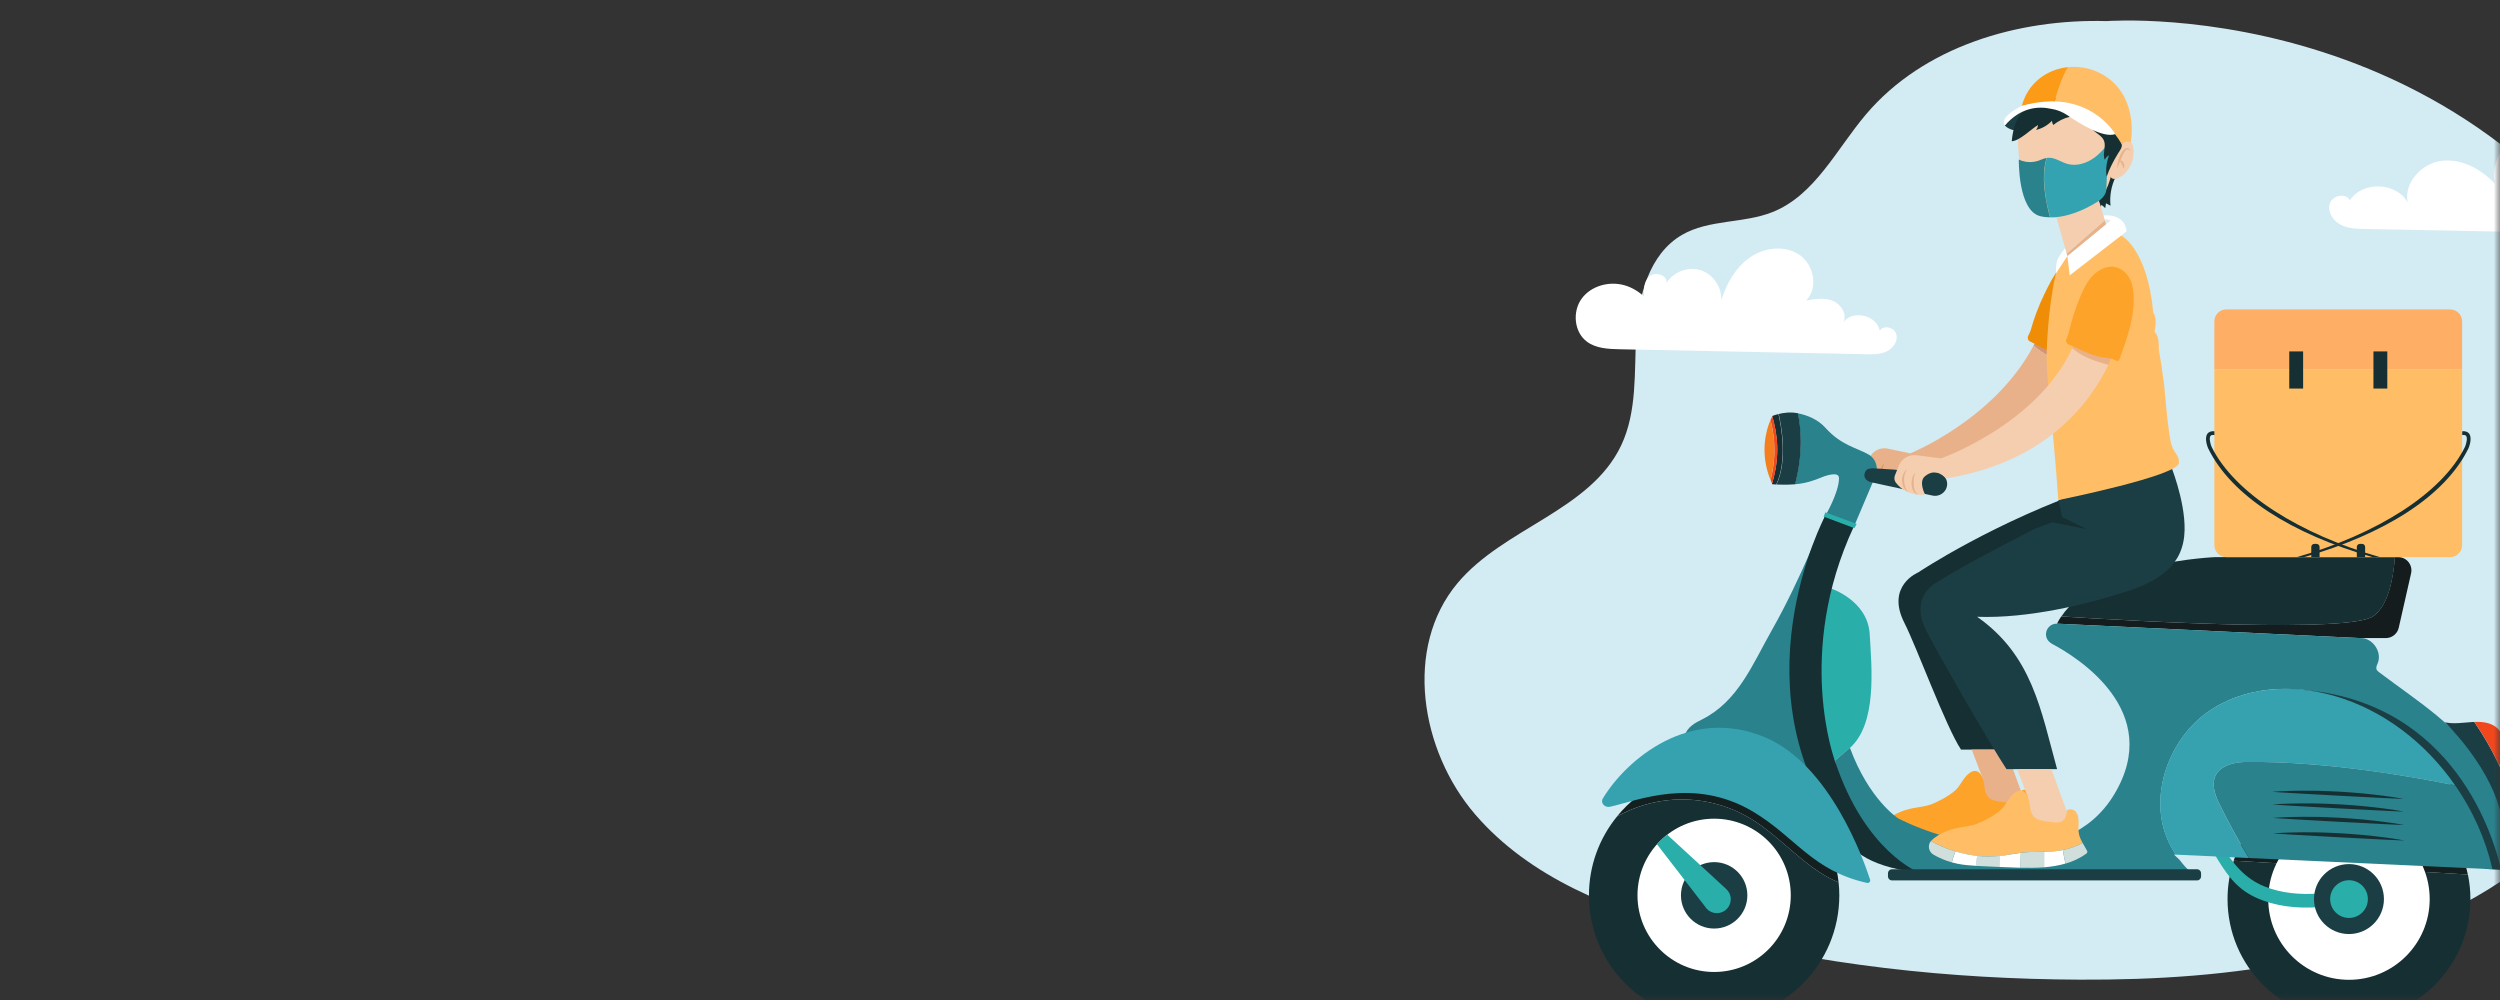 <svg width="200" height="80" viewBox="0 0 200 80" fill="none" xmlns="http://www.w3.org/2000/svg">
<rect x="0" y="0" width="200" height="80" fill="#333333" stroke="none"/>
<mask id="mask0_2489_20773" style="mask-type:alpha" maskUnits="userSpaceOnUse" x="0" y="0" width="200" height="80">
<rect width="200" height="80" fill="url(#paint0_linear_2489_20773)"/>
</mask>
<g mask="url(#mask0_2489_20773)">
<path d="M215.134 31.471C220.795 44.815 212.853 61.486 201.021 69.858C191.155 76.838 178.474 78.427 166.388 78.373C155.982 78.326 145.548 77.215 135.492 74.54C128.995 72.812 122.381 70.24 118.002 65.139C113.623 60.039 112.286 51.81 116.599 46.654C120.297 42.233 127.198 40.859 129.682 35.658C130.989 32.922 130.732 29.742 130.899 26.715C131.065 23.688 131.931 20.325 134.55 18.797C136.715 17.534 139.475 17.894 141.803 16.965C145.198 15.611 146.919 11.933 149.283 9.145C153.891 3.713 161.428 1.489 168.548 1.688C168.548 1.688 201.421 -0.856 215.134 31.471Z" fill="#D3EBF3"/>
<path d="M133.856 63.977C132.28 64.081 130.733 64.549 129.356 65.32C130.344 64.105 131.608 63.121 133.058 62.475C134.302 61.922 135.678 61.611 137.127 61.611C141.1 61.611 144.533 63.926 146.152 67.28C146.644 68.3 146.965 69.416 147.086 70.592C144.44 69.508 142.519 66.972 140.019 65.47C138.179 64.364 135.998 63.836 133.856 63.977Z" fill="#142020"/>
<path d="M129.359 65.321C130.736 64.55 132.284 64.081 133.859 63.977C136.001 63.836 138.183 64.364 140.023 65.47C142.523 66.972 144.444 69.508 147.089 70.593C147.124 70.933 147.145 71.277 147.145 71.626C147.145 77.157 142.661 81.641 137.13 81.641C131.599 81.641 127.116 77.157 127.116 71.626C127.116 69.234 127.959 67.042 129.359 65.321Z" fill="#162F33"/>
<path d="M197.434 69.962C197.564 70.597 197.633 71.253 197.633 71.926C197.633 77.291 193.283 81.641 187.918 81.641C182.553 81.641 178.203 77.291 178.203 71.926C178.203 70.854 178.38 69.824 178.7 68.86L197.434 69.962Z" fill="#162F33"/>
<path d="M187.91 62.211C192.602 62.211 196.518 65.538 197.426 69.962L178.692 68.859C179.976 64.997 183.617 62.211 187.91 62.211Z" fill="#142020"/>
<path d="M146.415 47.057C146.415 47.057 149.412 47.999 149.575 50.722C149.738 53.444 150.174 57.886 147.996 59.831L146.798 60.85C146.798 60.85 145.181 58.193 145.472 52.47C145.472 52.47 145.712 49.187 146.415 47.057Z" fill="#29AEAA"/>
<path d="M189.875 49.29C187.988 50.642 171.481 49.735 164.909 49.314C167.874 44.9 177.264 44.568 177.264 44.568H191.598C191.456 46.436 191.024 48.466 189.875 49.29Z" fill="#162F33"/>
<path d="M189.868 49.291C191.018 48.467 191.45 46.436 191.591 44.569H191.852C192.533 44.569 193.038 45.201 192.887 45.866L191.899 50.22C191.789 50.704 191.359 51.047 190.863 51.047H188.839L164.558 49.893C164.659 49.692 164.777 49.501 164.902 49.315C171.474 49.735 187.982 50.643 189.868 49.291Z" fill="#141C1D"/>
<path d="M163.832 24.611C163.888 24.431 163.94 24.266 163.988 24.113C163.936 24.28 163.883 24.448 163.832 24.611Z" fill="#F4CEAE"/>
<path d="M163.664 25.155C163.716 24.99 163.775 24.804 163.836 24.61C163.783 24.779 163.725 24.961 163.664 25.155Z" fill="#F4CEAE"/>
<path d="M164.038 23.977C164.122 23.709 164.192 23.486 164.25 23.302C164.186 23.506 164.113 23.738 164.038 23.977Z" fill="#F4CEAE"/>
<path d="M163.985 24.112C163.999 24.067 164.013 24.022 164.027 23.977C164.013 24.021 163.999 24.065 163.985 24.112Z" fill="#F4CEAE"/>
<path d="M163.483 25.717C163.508 25.639 163.546 25.518 163.594 25.366C163.558 25.479 163.522 25.596 163.483 25.717Z" fill="#F4CEAE"/>
<path d="M163.586 25.367C163.608 25.295 163.631 25.223 163.652 25.155C163.629 25.23 163.606 25.301 163.586 25.367Z" fill="#F4CEAE"/>
<path d="M163.46 25.807C163.47 25.776 163.479 25.747 163.488 25.716C163.474 25.764 163.464 25.795 163.46 25.807Z" fill="#F4CEAE"/>
<path d="M164.244 23.304C164.249 23.289 164.253 23.275 164.258 23.261C164.254 23.275 164.249 23.289 164.244 23.304Z" fill="#F4CEAE"/>
<path d="M164.362 22.955C164.369 22.932 164.376 22.909 164.383 22.888C164.376 22.91 164.369 22.932 164.362 22.955Z" fill="#F4CEAE"/>
<path d="M162.685 27.643C162.988 27.067 163.249 26.459 163.452 25.813C163.452 25.813 164.754 26.327 166.184 27.521C166.184 27.521 165.984 28.153 165.477 29.096C164.945 28.924 164.418 28.738 163.919 28.489C163.472 28.266 163.048 27.985 162.685 27.643Z" fill="#D39472"/>
<path d="M164.456 22.643C164.461 22.626 164.466 22.613 164.469 22.603C164.466 22.613 164.462 22.625 164.456 22.643Z" fill="#F4CEAE"/>
<path d="M164.47 22.602C164.478 22.577 164.479 22.575 164.47 22.602V22.602Z" fill="#F4CEAE"/>
<path d="M149.197 37.395L149.548 36.633C149.801 36.084 150.393 35.776 150.988 35.883L152.819 36.269C152.819 36.269 159.585 33.549 162.689 27.642C163.052 27.984 163.475 28.265 163.923 28.488C164.422 28.737 164.949 28.924 165.48 29.095C164.1 31.661 160.419 36.548 152.117 37.429L151.569 37.584C151.021 38.004 151.513 38.935 151.513 38.935C151.513 38.935 150.102 38.608 149.355 38.06C149.15 37.909 149.09 37.627 149.197 37.395Z" fill="#E9B189"/>
<path d="M164.455 22.649C164.455 22.648 164.456 22.645 164.457 22.643C164.456 22.645 164.456 22.647 164.455 22.649Z" fill="#F4CEAE"/>
<path d="M164.336 23.031C164.344 23.006 164.352 22.981 164.359 22.958C164.352 22.981 164.344 23.005 164.336 23.031Z" fill="#F4CEAE"/>
<path d="M164.245 23.257C164.271 23.173 164.295 23.097 164.316 23.03C164.294 23.1 164.27 23.176 164.245 23.257Z" fill="#F4CEAE"/>
<path d="M164.379 22.885C164.411 22.783 164.436 22.702 164.453 22.649C164.438 22.698 164.413 22.776 164.379 22.885Z" fill="#F4CEAE"/>
<path d="M162.432 26.493C162.713 25.479 163.085 24.49 163.542 23.542C163.808 22.991 164.335 21.909 164.773 21.482C165.211 21.055 165.581 21.293 166.191 21.332C166.191 21.332 167.65 21.449 167.746 23.398C167.837 25.237 167.092 27.003 166.373 28.698C166.359 28.733 166.344 28.768 166.316 28.793C166.22 28.879 166.075 28.786 165.964 28.719C165.759 28.597 165.513 28.573 165.277 28.532C164.385 28.377 163.571 27.936 162.775 27.503L162.403 27.32C162.241 27.24 162.173 27.046 162.25 26.883L162.432 26.493Z" fill="#F08D06"/>
<path d="M150.725 37.049C150.725 37.049 150.631 37.139 150.553 37.318C150.517 37.407 150.479 37.515 150.46 37.635C150.45 37.696 150.442 37.754 150.438 37.823C150.438 37.885 150.434 37.945 150.438 38.011C150.446 38.144 150.469 38.273 150.514 38.391C150.557 38.509 150.63 38.606 150.701 38.676C150.772 38.747 150.852 38.78 150.905 38.798C150.96 38.815 150.992 38.813 150.992 38.813C150.992 38.813 150.869 38.761 150.77 38.615C150.665 38.475 150.613 38.239 150.601 38.007C150.596 37.949 150.598 37.883 150.596 37.823C150.598 37.765 150.6 37.708 150.602 37.652C150.61 37.54 150.62 37.434 150.64 37.346C150.676 37.167 150.725 37.049 150.725 37.049Z" fill="#D39472"/>
<path d="M150.055 36.787C150.055 36.787 149.955 36.868 149.848 37.031C149.797 37.113 149.741 37.214 149.707 37.335C149.671 37.453 149.658 37.592 149.672 37.724C149.683 37.846 149.711 37.984 149.751 38.097C149.79 38.214 149.849 38.315 149.907 38.394C149.965 38.475 150.034 38.525 150.08 38.556C150.128 38.587 150.16 38.594 150.16 38.594C150.16 38.594 150.061 38.51 149.986 38.346C149.944 38.266 149.915 38.165 149.889 38.056C149.864 37.944 149.843 37.836 149.835 37.708C149.807 37.477 149.862 37.243 149.93 37.072C149.996 36.901 150.055 36.787 150.055 36.787Z" fill="#D39472"/>
<path d="M167.82 38.898C159.549 41.717 153.478 45.777 153.463 45.791C153.463 45.791 150.839 46.846 152.348 49.823C153.352 51.804 155.657 58.114 156.881 59.967H160.929C159.625 55.238 158.957 50.882 154.532 47.779C158.661 47.925 163.273 46.778 166.317 45.81C169.04 44.945 170.837 43.883 171.034 41.033C171.106 39.992 171.186 37.51 170.654 36.284L170.51 35.072" fill="#162F33"/>
<path d="M161.684 63.303L160.471 59.966H157.735L158.608 62.247C158.608 62.247 157.342 65.218 161.684 64.911V63.303Z" fill="#E9B189"/>
<path d="M158.126 66.647C157.673 66.7 157.227 66.799 156.776 66.864C154.744 67.159 152.621 66.738 150.842 65.716C150.86 65.695 150.874 65.672 150.895 65.653C151.469 65.12 152.264 64.803 153.047 64.653C153.553 64.557 154.074 64.514 154.553 64.325C155.14 64.093 155.947 63.659 156.413 63.233C156.763 62.914 156.849 62.652 157.137 62.274C157.968 61.183 158.633 61.692 158.755 62.917C158.878 64.142 159.572 64.06 160.675 64.224C161.777 64.387 161.683 63.304 161.683 63.304C161.857 63.109 162.197 63.151 162.384 63.335C162.57 63.518 162.631 63.794 162.643 64.055C162.66 64.405 162.605 64.759 162.666 65.103C162.714 65.374 162.831 65.622 162.965 65.864C162.399 66.173 161.781 66.386 161.144 66.487C160.148 66.644 159.128 66.531 158.126 66.647Z" fill="#FDA329"/>
<path d="M162.958 65.865C163.068 66.063 163.189 66.258 163.295 66.457C163.324 66.511 163.352 66.572 163.334 66.629C163.319 66.675 163.279 66.707 163.241 66.735C162.74 67.102 162.184 67.352 161.596 67.523C161.513 67.163 161.444 66.801 161.384 66.437C161.933 66.324 162.466 66.133 162.958 65.865Z" fill="#D1DFDC"/>
<path d="M158.125 66.647C158.713 66.579 159.307 66.589 159.898 66.577C159.898 66.991 159.898 67.404 159.898 67.817C159.269 67.868 158.629 67.868 158.005 67.853C158.013 67.455 158.021 67.058 158.029 66.661C158.061 66.657 158.093 66.65 158.125 66.647Z" fill="#D1DFDC"/>
<path d="M161.151 66.487C161.234 66.473 161.316 66.453 161.398 66.436C161.458 66.8 161.527 67.163 161.609 67.522C161.062 67.681 160.488 67.772 159.905 67.818C159.905 67.404 159.905 66.991 159.905 66.578C160.323 66.57 160.739 66.552 161.151 66.487Z" fill="white"/>
<path d="M156.312 66.91C156.306 67.204 156.303 67.498 156.305 67.791C155.861 67.772 155.417 67.751 154.973 67.729C154.798 67.72 154.623 67.712 154.448 67.702C154.475 67.436 154.502 67.169 154.529 66.903C155.122 66.965 155.719 66.965 156.312 66.91Z" fill="#D1DFDC"/>
<path d="M156.309 66.911C156.464 66.897 156.619 66.886 156.773 66.864C157.192 66.803 157.607 66.716 158.027 66.662C158.019 67.059 158.011 67.456 158.003 67.853C157.912 67.851 157.82 67.849 157.73 67.846C157.253 67.831 156.777 67.813 156.301 67.792C156.299 67.498 156.302 67.205 156.309 66.911Z" fill="white"/>
<path d="M150.851 65.716C151.464 66.068 152.12 66.344 152.797 66.548C152.685 66.834 152.593 67.127 152.511 67.423C152.003 67.279 151.511 67.073 151.054 66.809C150.659 66.58 150.565 66.052 150.851 65.716Z" fill="#D1DFDC"/>
<path d="M154.527 66.903C154.5 67.169 154.473 67.435 154.446 67.702C153.948 67.674 153.451 67.634 152.963 67.535C152.808 67.504 152.654 67.465 152.502 67.422C152.583 67.126 152.676 66.834 152.788 66.548C153.355 66.719 153.938 66.841 154.527 66.903Z" fill="white"/>
<path d="M181.46 71.926C181.46 75.493 184.351 78.384 187.917 78.384C191.484 78.384 194.375 75.493 194.375 71.926C194.375 68.36 191.484 65.468 187.917 65.468C184.351 65.468 181.46 68.36 181.46 71.926Z" fill="white"/>
<path d="M185.432 72.576C183.747 72.693 182.004 72.51 180.456 71.799C178.776 71.028 177.99 69.72 177.058 68.166C176.695 67.561 177.392 67.043 177.753 67.644C178.61 69.073 179.586 70.29 181.174 70.922C182.543 71.468 184.021 71.584 185.48 71.483C186.181 71.434 186.127 72.527 185.432 72.576Z" fill="#29AEAA"/>
<path d="M185.119 71.926C185.119 73.471 186.371 74.724 187.917 74.724C189.462 74.724 190.715 73.471 190.715 71.926C190.715 70.38 189.462 69.127 187.917 69.127C186.371 69.127 185.119 70.38 185.119 71.926Z" fill="#1B3E44"/>
<path d="M186.412 71.926C186.412 72.759 187.087 73.435 187.921 73.435C188.754 73.435 189.43 72.759 189.43 71.926C189.43 71.093 188.754 70.417 187.921 70.417C187.087 70.417 186.412 71.093 186.412 71.926Z" fill="#29AEAA"/>
<path d="M130.999 71.627C130.999 75.013 133.744 77.758 137.13 77.758C140.517 77.758 143.262 75.013 143.262 71.627C143.262 68.24 140.517 65.495 137.13 65.495C133.744 65.495 130.999 68.24 130.999 71.627Z" fill="white"/>
<path d="M134.476 71.627C134.476 73.094 135.665 74.284 137.133 74.284C138.6 74.284 139.789 73.094 139.789 71.627C139.789 70.16 138.6 68.97 137.133 68.97C135.665 68.97 134.476 70.16 134.476 71.627Z" fill="#1B3E44"/>
<path d="M137.259 59.315L145.299 63.239L143.321 56.068L146.027 41.246C146.027 41.246 144.059 46.347 141.759 50.394C140.209 53.122 139.057 56.112 136.16 57.555C135.614 57.828 134.961 58.157 134.759 58.904L137.259 59.315Z" fill="#2A828D"/>
<path d="M147.997 59.83L146.799 60.849C146.799 60.849 147.888 67.447 153.007 69.811H175.268C174.945 69.493 174.644 69.155 174.37 68.795L173.917 68.364L174.069 68.371C173.776 67.931 173.523 67.461 173.324 66.958C171.939 63.459 173.593 59.145 176.539 57.018C179.486 54.891 183.373 54.69 186.805 55.686C192.907 57.458 197.9 62.989 199.403 69.541L201.318 69.629C201.734 69.648 202.009 69.199 201.799 68.841C200.45 66.547 199.993 63.762 198.661 61.432C196.776 58.136 193.366 56.078 190.338 53.787C190.253 53.722 190.163 53.652 190.125 53.552C190.059 53.383 190.16 53.2 190.227 53.032C190.578 52.147 189.802 51.028 188.85 51.046L164.569 49.892C164.034 49.867 163.595 50.341 163.693 50.896C163.741 51.164 163.93 51.384 164.171 51.512C166.141 52.556 173.176 56.882 169.125 63.572C165.248 69.974 155.992 67.573 151.852 65.468C151.852 65.468 149.522 63.984 147.997 59.83Z" fill="#2A828D"/>
<path d="M146.787 60.849C146.787 60.849 143.582 52.246 148.311 42.118L146.025 41.246C146.025 41.246 138.401 55.529 147.985 67.493C147.985 67.493 148.856 69.298 153.539 69.811C153.539 69.811 149.183 68.146 146.787 60.849Z" fill="#162F33"/>
<path d="M149.367 70.634C149.521 70.668 149.656 70.522 149.607 70.372C149.064 68.694 146.378 61.177 141.232 58.998C135.188 56.438 130.122 60.748 128.225 63.881C128.015 64.229 128.373 64.634 128.804 64.54C130.931 64.073 135.505 62.102 140.247 64.934C143.654 66.968 144.978 69.659 149.367 70.634Z" fill="#36A2AF"/>
<path d="M174.768 42.404C174.711 45.261 172.678 46.51 169.955 47.376C166.911 48.343 162.299 49.49 158.17 49.344C162.594 52.448 163.263 56.804 164.567 61.532H160.519C159.295 59.679 155.112 52.444 154.108 50.464C152.599 47.487 155.223 46.432 155.223 46.432C155.238 46.418 156.168 45.699 162.752 42.318L164.182 41.775L166.989 42.347L164.978 41.367L164.679 40.008L173.588 37.048C173.588 37.048 174.816 39.99 174.768 42.404Z" fill="#1B3E44"/>
<path d="M165.324 64.869L164.112 61.532H161.375L162.249 63.813C162.249 63.813 160.982 66.784 165.324 66.477V64.869Z" fill="#F4CEAE"/>
<path d="M161.766 68.212C161.314 68.264 160.867 68.363 160.416 68.429C158.384 68.724 156.261 68.303 154.482 67.281C154.5 67.26 154.514 67.237 154.536 67.218C155.11 66.685 155.904 66.368 156.687 66.219C157.193 66.122 157.715 66.079 158.194 65.89C158.78 65.658 159.587 65.224 160.053 64.799C160.403 64.479 160.49 64.216 160.777 63.839C161.609 62.748 162.274 63.257 162.396 64.482C162.519 65.707 163.213 65.625 164.316 65.789C165.418 65.952 165.324 64.869 165.324 64.869C165.497 64.673 165.838 64.716 166.024 64.899C166.21 65.083 166.272 65.359 166.284 65.621C166.301 65.97 166.246 66.324 166.307 66.668C166.355 66.939 166.472 67.187 166.605 67.429C166.04 67.738 165.422 67.951 164.785 68.052C163.789 68.209 162.768 68.096 161.766 68.212Z" fill="#FFBE65"/>
<path d="M166.606 67.429C166.716 67.628 166.838 67.823 166.944 68.022C166.973 68.075 167.001 68.136 166.982 68.194C166.968 68.24 166.928 68.271 166.889 68.3C166.389 68.666 165.832 68.917 165.244 69.088C165.162 68.728 165.093 68.366 165.032 68.002C165.581 67.889 166.114 67.698 166.606 67.429Z" fill="#D1DFDC"/>
<path d="M161.766 68.211C162.354 68.142 162.948 68.153 163.539 68.141C163.539 68.555 163.539 68.968 163.539 69.382C162.909 69.431 162.27 69.432 161.645 69.416C161.653 69.019 161.662 68.622 161.67 68.225C161.702 68.221 161.734 68.214 161.766 68.211Z" fill="#D1DFDC"/>
<path d="M164.776 68.052C164.859 68.038 164.941 68.018 165.023 68.001C165.083 68.365 165.152 68.727 165.234 69.087C164.687 69.246 164.113 69.336 163.53 69.383C163.53 68.969 163.53 68.556 163.53 68.143C163.948 68.135 164.364 68.117 164.776 68.052Z" fill="white"/>
<path d="M159.941 68.476C159.935 68.77 159.932 69.064 159.934 69.357C159.489 69.338 159.046 69.317 158.602 69.295C158.427 69.286 158.252 69.278 158.077 69.268C158.104 69.002 158.131 68.735 158.158 68.469C158.751 68.531 159.348 68.531 159.941 68.476Z" fill="#D1DFDC"/>
<path d="M159.946 68.475C160.101 68.461 160.256 68.451 160.41 68.428C160.829 68.368 161.244 68.281 161.664 68.227C161.656 68.623 161.648 69.021 161.64 69.418C161.549 69.415 161.457 69.413 161.367 69.41C160.89 69.396 160.414 69.377 159.938 69.356C159.936 69.063 159.939 68.769 159.946 68.475Z" fill="white"/>
<path d="M154.476 67.281C155.089 67.633 155.745 67.908 156.422 68.113C156.31 68.399 156.218 68.692 156.136 68.988C155.628 68.844 155.136 68.638 154.679 68.373C154.284 68.145 154.19 67.617 154.476 67.281Z" fill="#D1DFDC"/>
<path d="M158.172 68.468C158.145 68.734 158.118 69.001 158.091 69.267C157.593 69.239 157.095 69.199 156.607 69.101C156.452 69.069 156.299 69.031 156.147 68.988C156.228 68.692 156.32 68.399 156.432 68.113C157 68.285 157.582 68.406 158.172 68.468Z" fill="white"/>
<path d="M197.827 57.758C197.864 57.756 197.902 57.755 197.939 57.753C199.396 59.85 200.502 62.188 201.203 64.643C200.714 65.011 200.11 65.201 199.989 64.761C198.956 60.994 195.591 57.783 195.591 57.783C196.27 57.941 197.131 57.804 197.827 57.758Z" fill="#1B3E44"/>
<path d="M199.904 61.16C199.348 59.973 198.694 58.831 197.946 57.755C198.611 57.724 199.322 57.813 199.799 58.269C200.118 58.573 200.287 58.999 200.446 59.41C200.63 59.883 200.813 60.356 200.996 60.829C200.993 60.83 200.99 60.831 200.987 60.832C200.629 60.951 200.267 61.058 199.904 61.16Z" fill="#F1471D"/>
<path d="M200.987 60.831C200.99 60.83 200.993 60.829 200.997 60.828C201.211 61.382 201.426 61.937 201.641 62.491C201.82 62.952 201.999 63.466 201.821 63.927C201.728 64.169 201.488 64.434 201.211 64.643C200.87 63.449 200.431 62.283 199.905 61.159C200.268 61.057 200.629 60.95 200.987 60.831Z" fill="#F57F1E"/>
<path d="M132.559 67.542L136.407 72.525C136.452 72.597 136.503 72.667 136.563 72.727L136.563 72.727C136.764 72.928 137.042 73.053 137.349 73.053C137.963 73.053 138.461 72.555 138.461 71.941C138.461 71.594 138.299 71.288 138.049 71.084L138.053 71.081L133.38 66.778C133.38 66.778 132.885 67.12 132.559 67.542Z" fill="#29AEAA"/>
<path d="M165.382 20.478L169.687 18.841C169.687 18.841 171.774 19.831 172.264 25.015C172.264 25.015 172.619 25.438 172.36 26.536C172.36 26.536 172.7 26.814 172.7 27.578C172.7 28.342 172.7 27.578 173.135 30.793C173.135 30.793 173.462 34.867 173.734 35.634C174.007 36.401 174.316 36.347 174.316 37.027C174.316 38.058 164.662 40.008 164.662 40.008C164.188 33.175 163.786 31.316 163.737 28.828C163.708 27.386 163.958 23.412 164.699 21.085" fill="#FFBE65"/>
<path d="M165.392 20.478L165.576 22.026L170.121 18.514C170.121 18.514 170.148 17.116 168.271 17.23L168.477 17.942L165.392 20.478Z" fill="white"/>
<path d="M151.364 70.434H175.759C175.939 70.434 176.086 70.287 176.086 70.107V69.868C176.086 69.688 175.939 69.541 175.759 69.541H151.364C151.185 69.541 151.038 69.688 151.038 69.868V70.107C151.038 70.287 151.185 70.434 151.364 70.434Z" fill="#1B3E44"/>
<path d="M168.481 17.941L168.852 17.642C168.852 17.642 168.726 17.544 168.365 17.539L168.481 17.941Z" fill="#E2E9E6"/>
<path d="M165.395 20.478L164.478 21.875V21.494C164.478 21.29 164.506 21.088 164.56 20.893C164.615 20.7 164.712 20.522 164.83 20.36L165.213 19.832L165.395 20.478Z" fill="white"/>
<path d="M143.816 33.06C144.585 33.215 145.421 33.544 146.032 34.222C147.288 35.618 148.482 35.802 149.463 36.346C149.472 36.352 149.482 36.357 149.491 36.363C150.083 36.703 150.303 37.449 150.036 38.077L148.319 42.118L146.032 41.247C146.032 41.247 147.121 39.397 147.121 38.252C147.121 37.643 145.938 38.092 145.553 38.254C145.459 38.294 145.364 38.333 145.268 38.367C144.656 38.587 144.183 38.695 143.589 38.742C144.262 36.205 144.057 34.194 143.816 33.06Z" fill="#2A828D"/>
<path d="M167.525 15.605C167.503 16.026 167.562 16.533 167.831 16.856C167.963 16.777 167.831 16.856 168.129 16.392C168.226 16.477 168.324 16.563 168.421 16.648C168.44 16.52 168.459 16.392 168.478 16.263C168.599 16.328 168.72 16.392 168.84 16.457C168.758 15.669 168.904 14.859 169.254 14.149L168.567 13.844L167.525 15.605Z" fill="#162F33"/>
<path d="M165.668 10.218C165.688 10.23 165.699 10.238 165.699 10.238C165.689 10.231 165.678 10.225 165.668 10.218Z" fill="#207279"/>
<path d="M160.381 10.04C161.448 8.4 162.75 8.641 163.633 8.834C163.4 8.801 163.162 8.835 162.926 8.872C161.417 9.111 161.34 10.459 161.34 10.459C161.34 10.459 160.745 10.417 160.381 10.04Z" fill="#1B3E44"/>
<path d="M168.48 17.942C168.48 17.942 166.727 19.383 165.395 20.477L165.34 20.281L168.387 17.62L168.48 17.942Z" fill="#E9B189"/>
<path d="M164.469 17.196C164.469 17.196 166.091 17.277 167.894 16.016L167.994 16.294L168.379 17.62L165.331 20.28L164.519 17.381L164.469 17.196Z" fill="#F4CEAE"/>
<path d="M169.222 11.13C169.222 11.13 169.336 15.555 167.286 16.487C165.237 17.418 164.758 17.604 163.227 17.185C161.697 16.766 161.65 14.064 161.464 11.922C161.277 9.779 162.003 6.751 165.343 6.798C165.343 6.798 168.688 6.332 169.222 11.13Z" fill="#F4CEAE"/>
<path d="M163.744 12.637C163.759 12.634 163.774 12.629 163.789 12.627C164.348 12.557 164.847 12.955 165.389 13.111C166.132 13.324 166.948 13.059 167.569 12.599C168.191 12.138 168.655 11.502 169.109 10.876L169.032 12.445C169.032 12.445 168.583 11.906 168.506 15.152C168.498 15.5 168.254 15.796 167.959 16.042C168.14 15.901 166.072 17.429 164.018 17.39C163.344 14.934 163.471 13.47 163.744 12.637Z" fill="#33A3B1"/>
<path d="M161.505 12.765C161.993 12.996 162.556 13.03 163.068 12.858C163.289 12.784 163.501 12.675 163.73 12.636C163.457 13.469 163.329 14.933 164.004 17.389C163.739 17.384 163.475 17.356 163.215 17.292C161.425 16.85 161.505 12.765 161.505 12.765Z" fill="#2A828D"/>
<path d="M169.22 12.052C169.22 12.052 170.591 10.357 170.684 12.052C170.777 13.746 169.075 14.781 168.831 14.109L169.22 12.052Z" fill="#F4CEAE"/>
<path d="M169.73 11.492C169.82 11.765 169.588 12.041 169.437 12.286C169.089 12.854 168.75 13.502 168.532 14.132C168.432 13.577 168.532 12.954 168.719 12.421C168.571 12.499 168.452 12.631 168.388 12.786C168.166 12.321 168.508 11.743 168.322 11.263C168.168 10.866 167.717 10.684 167.422 10.376C167.231 10.178 167.104 9.919 167.064 9.647C167.064 9.647 169.128 9.668 169.73 11.492Z" fill="#162F33"/>
<path d="M165.58 9.343C165.101 9.46 164.649 9.685 164.268 9.996C164.198 9.898 164.16 9.776 164.163 9.656C163.819 10.023 163.362 10.284 162.871 10.394C162.973 10.292 163.034 10.149 163.037 10.005C162.483 10.327 161.578 11.267 160.938 11.299C161.154 9.04 162.111 8.644 162.965 8.205C163.818 7.766 164.749 7.81 165.703 7.91" fill="#162F33"/>
<path d="M168.64 6.241C171.118 8.058 170.46 11.393 170.46 11.393C170.008 11.188 169.755 11.564 169.755 11.564C168.298 9.038 166.073 8.324 164.335 8.224C164.655 6.97 165.055 6.04 165.423 5.372C166.512 5.258 167.665 5.527 168.64 6.241Z" fill="#FFBE65"/>
<path d="M161.743 8.477C162.223 6.641 163.75 5.547 165.43 5.372C165.062 6.04 164.662 6.97 164.342 8.223C162.867 8.139 161.743 8.477 161.743 8.477Z" fill="#FC9B17"/>
<path d="M160.388 10.041C159.9 9.328 161.743 8.477 161.743 8.477C167.053 6.94 169.223 10.727 169.223 10.727C168.28 11.068 166.414 9.921 165.42 9.235C165.42 9.235 165.406 9.226 165.382 9.211C164.993 8.95 164.553 8.773 164.097 8.707C163.09 8.486 161.665 8.562 160.388 10.041Z" fill="white"/>
<path d="M170.465 12.108C170.465 12.108 170.457 12.073 170.426 12.018C170.409 11.991 170.387 11.959 170.354 11.925C170.32 11.893 170.272 11.861 170.207 11.851C170.143 11.844 170.072 11.861 170.011 11.896C169.951 11.931 169.896 11.976 169.852 12.032C169.759 12.138 169.69 12.267 169.628 12.396C169.39 12.92 169.357 13.49 169.357 13.49C169.357 13.49 169.421 13.362 169.496 13.167C169.529 13.068 169.586 12.96 169.629 12.838C169.65 12.777 169.68 12.717 169.705 12.655C169.732 12.594 169.753 12.527 169.785 12.468C169.815 12.408 169.841 12.345 169.873 12.288C169.908 12.235 169.932 12.171 169.971 12.127C170.006 12.077 170.041 12.033 170.08 12.001C170.119 11.969 170.16 11.952 170.2 11.948C170.241 11.948 170.28 11.959 170.315 11.976C170.349 11.996 170.378 12.018 170.399 12.039C170.443 12.08 170.465 12.108 170.465 12.108Z" fill="#E9B189"/>
<path d="M169.527 12.844C169.527 12.844 169.573 12.878 169.618 12.93C169.664 12.982 169.705 13.053 169.74 13.132C169.775 13.21 169.81 13.296 169.838 13.366C169.865 13.435 169.894 13.486 169.894 13.486C169.894 13.486 169.901 13.473 169.909 13.451C169.914 13.428 169.932 13.396 169.935 13.356C169.948 13.277 169.945 13.164 169.897 13.059C169.852 12.953 169.752 12.872 169.669 12.847C169.584 12.821 169.527 12.844 169.527 12.844Z" fill="#E9B189"/>
<path d="M142.294 33.119C142.674 33.022 143.233 32.94 143.833 33.06C144.074 34.194 144.279 36.205 143.606 38.742C143.01 38.79 142.453 38.778 142.12 38.762C143.02 36.83 142.522 34.104 142.294 33.119Z" fill="#1B3E44"/>
<path d="M141.759 38.69C142.456 36.401 142.161 34.647 141.777 33.291C141.778 33.29 141.78 33.284 141.78 33.284C141.78 33.284 141.969 33.197 142.273 33.118C142.501 34.103 142.999 36.829 142.099 38.761C141.9 38.752 141.78 38.741 141.78 38.741C141.772 38.724 141.767 38.707 141.759 38.69Z" fill="#162F33"/>
<path d="M141.634 33.612C141.716 33.42 141.778 33.305 141.785 33.291C142.169 34.647 142.464 36.401 141.767 38.69C141.721 38.59 141.686 38.493 141.646 38.395C142.231 36.159 141.84 34.324 141.634 33.612Z" fill="#F1471D"/>
<path d="M141.629 33.613C141.836 34.324 142.226 36.159 141.641 38.395C140.742 36.187 141.324 34.332 141.629 33.613Z" fill="#F57F1E"/>
<path d="M177.148 25.711C177.148 25.18 177.579 24.75 178.109 24.75H196.008C196.538 24.75 196.969 25.18 196.969 25.711V29.56H177.148V25.711Z" fill="#FFAF65"/>
<path d="M196.969 29.558V43.608C196.969 44.139 196.538 44.569 196.008 44.569H178.109C177.579 44.569 177.148 44.139 177.148 43.608V29.558H196.969Z" fill="#FFBE65"/>
<path d="M189.876 31.085H190.984V28.113H189.876V31.085Z" fill="#162F33"/>
<path d="M183.141 31.085H184.25V28.113H183.141V31.085Z" fill="#162F33"/>
<path d="M184.902 44.569H185.566V43.755C185.566 43.621 185.457 43.512 185.323 43.512H185.145C185.011 43.512 184.902 43.621 184.902 43.755V44.569Z" fill="#162F33"/>
<path d="M197.206 35.736C197.292 35.531 197.425 35.05 197.29 34.873C197.24 34.808 197.142 34.784 196.998 34.803C196.991 34.804 196.985 34.806 196.979 34.807V34.503C197.285 34.471 197.45 34.585 197.53 34.69C197.806 35.053 197.519 35.771 197.481 35.86C195.607 39.698 190.744 42.735 184.303 44.577L183.743 44.569C190.096 42.752 195.376 39.483 197.206 35.736Z" fill="#162F33"/>
<path d="M189.211 44.569H188.546V43.755C188.546 43.621 188.655 43.512 188.789 43.512H188.968C189.102 43.512 189.211 43.621 189.211 43.755V44.569Z" fill="#162F33"/>
<path d="M176.923 35.736C176.838 35.531 176.705 35.05 176.84 34.873C176.889 34.808 176.987 34.784 177.132 34.803C177.138 34.804 177.144 34.806 177.151 34.807V34.503C176.844 34.471 176.68 34.585 176.6 34.69C176.323 35.053 176.611 35.771 176.648 35.86C178.522 39.698 183.385 42.735 189.826 44.577L190.387 44.569C184.034 42.752 178.753 39.483 176.923 35.736Z" fill="#162F33"/>
<path d="M200.094 69.578L198.792 69.511C196.396 56.525 182.707 55.109 182.707 55.109C195.846 55.323 199.357 66.408 200.094 69.578Z" fill="#1B3E44"/>
<path d="M176.529 57.018C179.476 54.891 183.363 54.691 186.795 55.687C190.641 56.803 194.045 59.414 196.414 62.832C193.856 62.3 186.334 60.87 179.679 60.959C179.679 60.959 175.867 60.85 177.501 64.226C178.26 65.794 179.159 67.386 179.906 68.641L174.059 68.371C173.766 67.931 173.513 67.461 173.315 66.959C171.929 63.46 173.583 59.146 176.529 57.018Z" fill="#36A2AF"/>
<path d="M179.684 60.958C186.34 60.87 193.862 62.299 196.419 62.831C197.809 64.836 198.843 67.118 199.398 69.54L179.911 68.641C179.165 67.386 178.265 65.794 177.506 64.225C175.872 60.849 179.684 60.958 179.684 60.958Z" fill="#2A828D"/>
<path d="M192.289 63.913C192.289 63.913 192.127 63.879 191.842 63.832C191.557 63.789 191.15 63.716 190.659 63.658C190.168 63.599 189.596 63.525 188.98 63.47C188.364 63.412 187.706 63.365 187.048 63.327C186.718 63.313 186.389 63.298 186.065 63.284C185.741 63.267 185.421 63.267 185.112 63.259C184.494 63.248 183.916 63.258 183.422 63.266C182.927 63.27 182.515 63.301 182.227 63.313C181.939 63.332 181.774 63.343 181.774 63.343C181.774 63.343 181.939 63.355 182.226 63.377C182.514 63.394 182.925 63.42 183.418 63.45C184.404 63.505 185.717 63.58 187.03 63.653C188.344 63.721 189.658 63.789 190.643 63.84C191.137 63.863 191.548 63.882 191.836 63.895C192.124 63.906 192.289 63.913 192.289 63.913Z" fill="#162F33"/>
<path d="M192.309 64.927C192.309 64.927 192.147 64.894 191.862 64.847C191.577 64.804 191.17 64.731 190.679 64.673C190.188 64.614 189.615 64.54 188.999 64.485C188.384 64.427 187.726 64.38 187.067 64.342C186.738 64.328 186.409 64.313 186.084 64.299C185.76 64.282 185.44 64.282 185.132 64.274C184.513 64.263 183.936 64.273 183.441 64.281C182.947 64.285 182.535 64.316 182.246 64.328C181.958 64.347 181.794 64.357 181.794 64.357C181.794 64.357 181.958 64.37 182.246 64.392C182.534 64.409 182.945 64.434 183.438 64.465C184.423 64.52 185.736 64.594 187.05 64.668C188.363 64.736 189.677 64.804 190.663 64.855C191.156 64.878 191.567 64.897 191.855 64.91C192.144 64.921 192.309 64.927 192.309 64.927Z" fill="#162F33"/>
<path d="M192.336 66.002C192.336 66.002 192.174 65.969 191.889 65.921C191.604 65.879 191.197 65.805 190.706 65.747C190.215 65.689 189.642 65.614 189.027 65.559C188.411 65.501 187.753 65.455 187.095 65.417C186.765 65.402 186.436 65.388 186.112 65.373C185.787 65.357 185.468 65.357 185.159 65.349C184.541 65.337 183.963 65.348 183.469 65.356C182.974 65.36 182.562 65.39 182.274 65.403C181.986 65.421 181.821 65.432 181.821 65.432C181.821 65.432 181.985 65.445 182.274 65.466C182.561 65.484 182.972 65.509 183.465 65.54C184.45 65.595 185.764 65.669 187.077 65.743C188.391 65.811 189.705 65.879 190.69 65.93C191.183 65.952 191.595 65.971 191.883 65.984C192.171 65.996 192.336 66.002 192.336 66.002Z" fill="#162F33"/>
<path d="M192.355 67.24C192.355 67.24 192.194 67.207 191.909 67.16C191.624 67.117 191.217 67.044 190.726 66.986C190.235 66.927 189.662 66.853 189.046 66.797C188.431 66.739 187.773 66.693 187.114 66.655C186.785 66.641 186.455 66.626 186.131 66.612C185.807 66.595 185.487 66.595 185.178 66.587C184.56 66.576 183.983 66.586 183.488 66.594C182.994 66.598 182.581 66.628 182.293 66.641C182.005 66.66 181.84 66.67 181.84 66.67C181.84 66.67 182.005 66.683 182.293 66.704C182.581 66.722 182.992 66.747 183.485 66.778C184.47 66.833 185.783 66.907 187.097 66.981C188.41 67.049 189.724 67.117 190.709 67.168C191.203 67.191 191.614 67.209 191.902 67.222C192.191 67.234 192.355 67.24 192.355 67.24Z" fill="#162F33"/>
<path d="M149.613 38.563L154.575 39.64C155.223 39.795 155.849 39.264 155.766 38.603C155.765 38.595 155.764 38.587 155.763 38.578C155.701 38.14 155.327 37.812 154.886 37.776L150.062 37.476C150.062 37.476 149.508 37.416 149.331 37.589C149.154 37.761 148.929 38.304 149.613 38.563Z" fill="#1B3E44"/>
<path d="M166.786 24.753C166.834 24.569 166.877 24.399 166.918 24.243C166.873 24.414 166.829 24.587 166.786 24.753Z" fill="#F4CEAE"/>
<path d="M166.633 25.311C166.676 25.142 166.726 24.952 166.777 24.753C166.732 24.926 166.684 25.112 166.633 25.311Z" fill="#F4CEAE"/>
<path d="M166.942 24.105C167.013 23.832 167.072 23.603 167.121 23.415C167.067 23.624 167.005 23.861 166.942 24.105Z" fill="#F4CEAE"/>
<path d="M166.917 24.244C166.929 24.197 166.941 24.151 166.953 24.105C166.941 24.15 166.929 24.196 166.917 24.244Z" fill="#F4CEAE"/>
<path d="M166.489 25.888C166.51 25.808 166.542 25.684 166.582 25.529C166.552 25.644 166.521 25.764 166.489 25.888Z" fill="#F4CEAE"/>
<path d="M166.581 25.528C166.6 25.455 166.619 25.381 166.637 25.311C166.617 25.388 166.598 25.461 166.581 25.528Z" fill="#F4CEAE"/>
<path d="M166.46 25.98C166.469 25.948 166.476 25.919 166.484 25.887C166.472 25.935 166.463 25.968 166.46 25.98Z" fill="#F4CEAE"/>
<path d="M167.118 23.415C167.121 23.4 167.125 23.385 167.129 23.371C167.125 23.384 167.121 23.4 167.118 23.415Z" fill="#F4CEAE"/>
<path d="M167.224 23.058C167.231 23.034 167.237 23.011 167.242 22.99C167.236 23.012 167.231 23.034 167.224 23.058Z" fill="#F4CEAE"/>
<path d="M165.779 27.868C166.054 27.272 166.285 26.645 166.457 25.984C166.457 25.984 167.795 26.435 169.297 27.564C169.297 27.564 169.129 28.211 168.666 29.188C168.122 29.042 167.582 28.881 167.066 28.656C166.603 28.455 166.162 28.194 165.779 27.868Z" fill="#E9B189"/>
<path d="M167.302 22.739C167.306 22.722 167.31 22.708 167.312 22.698C167.31 22.708 167.307 22.721 167.302 22.739Z" fill="#F4CEAE"/>
<path d="M167.315 22.698C167.322 22.672 167.322 22.671 167.315 22.698V22.698Z" fill="#F4CEAE"/>
<path d="M151.595 38.029L151.907 37.249C152.133 36.683 152.714 36.342 153.319 36.419L155.287 36.67C155.287 36.67 162.954 33.977 165.777 27.866C166.16 28.192 166.601 28.454 167.063 28.655C167.579 28.88 168.12 29.041 168.664 29.186C167.406 31.843 163.983 36.957 155.664 38.273C155.664 38.273 154.933 37.319 153.993 38.103C153.458 38.549 154.011 39.572 154.011 39.572C154.011 39.572 152.563 39.782 151.67 38.614C151.543 38.448 151.517 38.223 151.595 38.029Z" fill="#F4CEAE"/>
<path d="M167.203 23.136C167.21 23.11 167.216 23.085 167.223 23.06C167.216 23.084 167.21 23.109 167.203 23.136Z" fill="#F4CEAE"/>
<path d="M167.143 23.369C167.165 23.282 167.185 23.205 167.203 23.136C167.184 23.208 167.164 23.286 167.143 23.369Z" fill="#F4CEAE"/>
<path d="M167.238 22.987C167.265 22.883 167.287 22.799 167.301 22.746C167.288 22.796 167.267 22.875 167.238 22.987Z" fill="#F4CEAE"/>
<path d="M165.472 26.722C165.703 25.685 166.027 24.67 166.438 23.691C166.678 23.122 166.953 22.557 167.372 22.104C167.791 21.651 168.376 21.32 168.993 21.328C168.993 21.328 170.469 21.371 170.667 23.329C170.854 25.177 170.194 26.995 169.557 28.74C169.545 28.775 169.531 28.812 169.505 28.838C169.413 28.93 169.262 28.844 169.146 28.782C168.934 28.669 168.684 28.658 168.445 28.629C167.537 28.518 166.695 28.117 165.871 27.722L165.486 27.556C165.319 27.484 165.24 27.292 165.309 27.124L165.472 26.722Z" fill="#FDA329"/>
<path d="M153.217 37.81C153.217 37.81 153.123 37.9 153.045 38.08C153.009 38.169 152.971 38.277 152.952 38.397C152.943 38.458 152.934 38.516 152.931 38.585C152.931 38.647 152.927 38.707 152.93 38.772C152.938 38.906 152.962 39.035 153.006 39.152C153.049 39.27 153.122 39.368 153.193 39.438C153.265 39.509 153.344 39.542 153.397 39.56C153.452 39.577 153.484 39.575 153.484 39.575C153.484 39.575 153.361 39.523 153.262 39.377C153.157 39.236 153.105 39.001 153.093 38.768C153.088 38.71 153.09 38.645 153.088 38.584C153.09 38.526 153.092 38.469 153.094 38.414C153.103 38.301 153.112 38.196 153.133 38.107C153.168 37.929 153.217 37.81 153.217 37.81Z" fill="#E9B189"/>
<path d="M152.547 37.549C152.547 37.549 152.447 37.629 152.34 37.792C152.29 37.875 152.233 37.976 152.199 38.096C152.163 38.215 152.15 38.353 152.165 38.486C152.175 38.608 152.203 38.746 152.243 38.859C152.282 38.975 152.342 39.076 152.399 39.156C152.457 39.236 152.526 39.286 152.572 39.318C152.621 39.348 152.652 39.356 152.652 39.356C152.652 39.356 152.553 39.272 152.478 39.108C152.436 39.028 152.407 38.926 152.381 38.818C152.357 38.706 152.335 38.597 152.327 38.469C152.299 38.239 152.354 38.005 152.422 37.834C152.488 37.663 152.547 37.549 152.547 37.549Z" fill="#E9B189"/>
<path d="M148.535 41.914L146.03 40.988L145.894 41.329L148.351 42.254L148.535 41.914Z" fill="#29AEAA"/>
<path d="M186.392 16.265C186.615 15.615 187.687 15.406 187.991 16.022C188.998 14.463 191.728 14.567 192.614 16.199C192.288 14.624 193.728 13.068 195.324 12.867C196.919 12.666 198.492 13.527 199.596 14.697C199.117 12.236 201.447 9.653 203.945 9.877C206.442 10.1 208.276 13.057 207.367 15.394C208.101 14.367 209.661 14.049 210.738 14.706C211.073 14.91 211.344 15.199 211.543 15.533C212.17 15.255 212.824 15.088 213.502 15.161C214.804 15.303 215.965 16.848 215.235 17.934C214.702 18.726 213.582 18.789 212.628 18.771C204.831 18.621 197.033 18.471 189.236 18.321C188.549 18.308 187.833 18.288 187.226 17.964C186.62 17.641 186.169 16.915 186.392 16.265Z" fill="white"/>
<path d="M151.701 26.721C151.535 26.174 150.65 25.967 150.379 26.471C150.175 25.221 148.228 24.751 147.477 25.771C147.788 25.126 147.279 24.327 146.614 24.063C145.948 23.799 145.2 23.917 144.494 24.038C145.48 23.039 145.117 21.174 143.956 20.385C142.794 19.596 141.152 19.791 139.999 20.591C138.846 21.392 138.123 22.689 137.694 24.026C137.764 22.977 137.045 21.927 136.042 21.613C135.038 21.3 133.849 21.754 133.31 22.656C133.457 22.006 132.382 21.677 131.911 22.149C131.514 22.547 131.475 23.154 131.533 23.73C131.082 23.311 130.547 22.988 129.954 22.82C128.725 22.471 127.272 22.868 126.525 23.903C125.778 24.939 125.928 26.57 126.952 27.332C127.689 27.882 128.676 27.922 129.595 27.941C136.153 28.073 142.711 28.206 149.27 28.338C149.841 28.35 150.438 28.356 150.952 28.107C151.467 27.858 151.865 27.268 151.701 26.721Z" fill="white"/>
</g>
<defs>
<linearGradient id="paint0_linear_2489_20773" x1="-29.231" y1="-23" x2="129.965" y2="168.097" gradientUnits="userSpaceOnUse">
<stop offset="0.337" stop-color="#FFF6E5"/>
<stop offset="0.986" stop-color="#FEE7EF"/>
</linearGradient>
</defs>
</svg>
